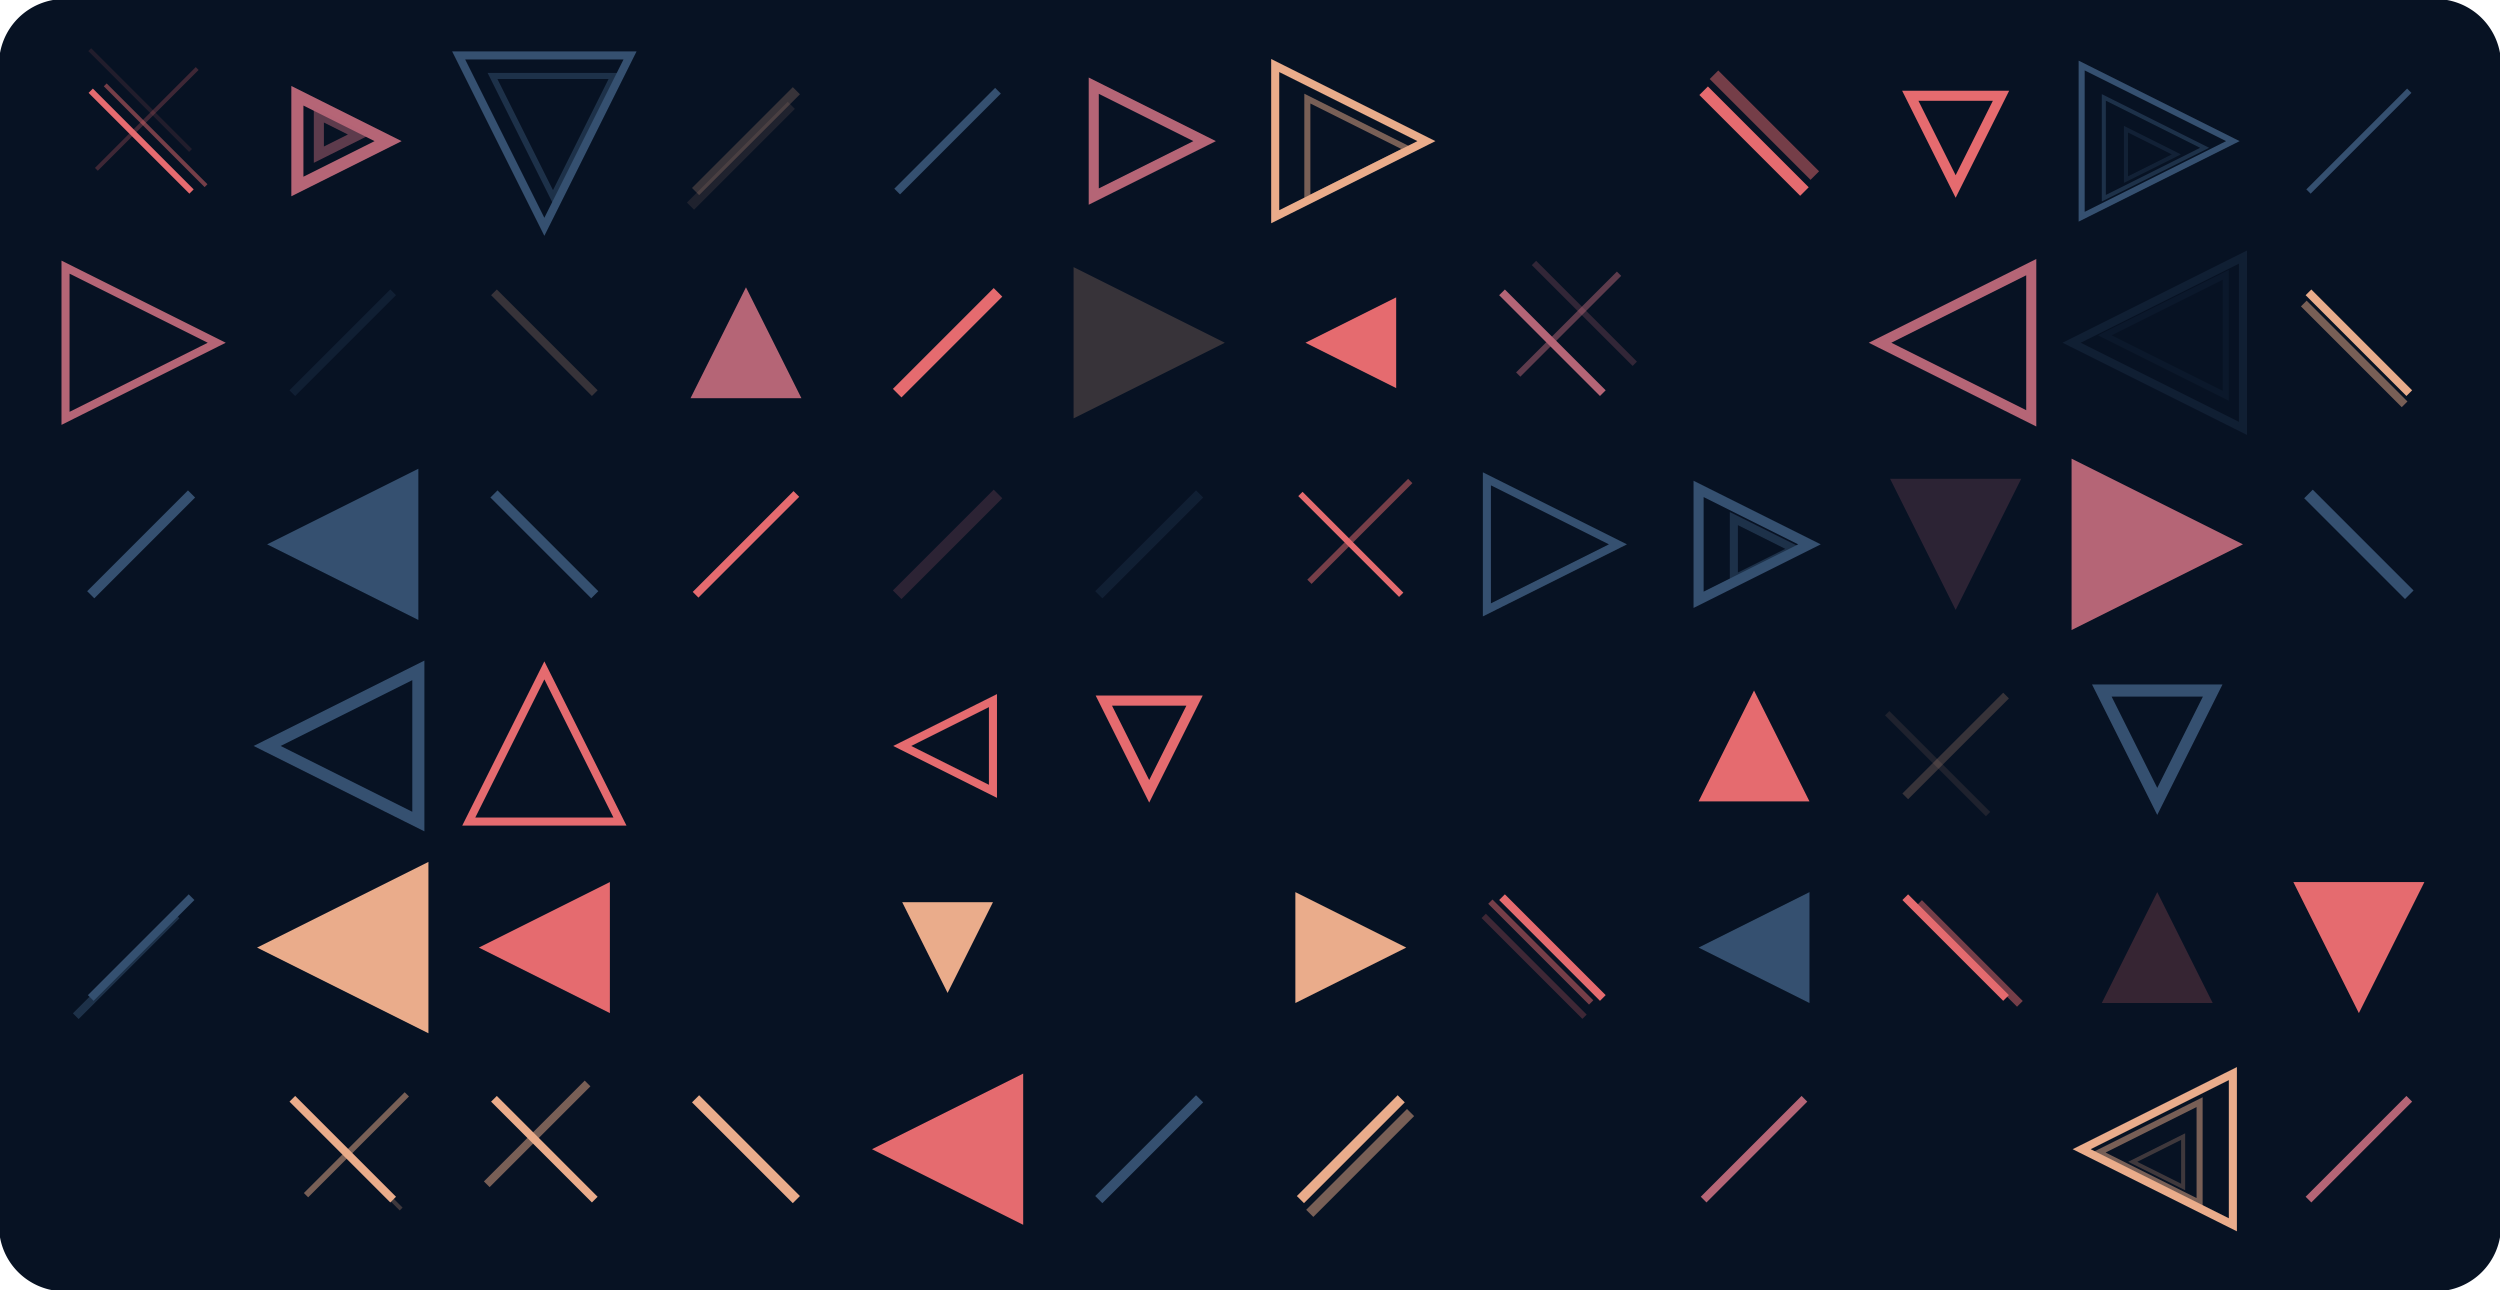 <svg version="1.1" xmlns="http://www.w3.org/2000/svg" xmlns:xlink="http://www.w3.org/1999/xlink" width="1240" height="640" viewBox="0 0 1240 640"><defs/><g><g><path fill="none" stroke="none"/><path fill="rgb(7,18,35)" stroke="rgb(7,18,35)" paint-order="fill stroke markers" d=" M 32 0 L 1208 0 L 1208 0 A 32 32 0 0 1 1240 32 L 1240 608 L 1240 608 A 32 32 0 0 1 1208 640 L 32 640 L 32 640 A 32 32 0 0 1 0 608 L 0 32 L 0 32 A 32 32 0 0 1 32 0 Z" fill-opacity="1" stroke-opacity="1" stroke-linecap="round" stroke-miterlimit="10" stroke-dasharray=""/></g><g><g><path fill="none" stroke="rgb(229,107,111)" paint-order="fill stroke markers" d=" M 45 45 L 95 95" stroke-opacity="1" stroke-miterlimit="10" stroke-width="3" stroke-dasharray=""/></g><g><path fill="none" stroke="rgb(229,107,111)" paint-order="fill stroke markers" d=" M 52.193 42.092 L 102.193 92.092" stroke-opacity="0.5" stroke-miterlimit="10" stroke-width="2" stroke-dasharray=""/></g><g><path fill="none" stroke="rgb(229,107,111)" paint-order="fill stroke markers" d=" M 47.798 83.992 L 97.798 33.992" stroke-opacity="0.25" stroke-miterlimit="10" stroke-width="2" stroke-dasharray=""/></g><g><path fill="none" stroke="rgb(229,107,111)" paint-order="fill stroke markers" d=" M 44.501 24.633 L 94.501 74.633" stroke-opacity="0.125" stroke-miterlimit="10" stroke-width="2" stroke-dasharray=""/></g><g><path fill="rgb(181,101,118)" stroke="rgb(181,101,118)" paint-order="fill stroke markers" d=" M 32.5 207.5 L 32.5 132.5 L 107.5 170 Z" fill-opacity="0" stroke-opacity="1" stroke-linecap="round" stroke-miterlimit="10" stroke-width="4" stroke-dasharray=""/></g><g><path fill="none" stroke="rgb(53,80,112)" paint-order="fill stroke markers" d=" M 45 295 L 95 245" stroke-opacity="1" stroke-miterlimit="10" stroke-width="5" stroke-dasharray=""/></g><g><path fill="rgb(181,101,118)" stroke="rgb(181,101,118)" paint-order="fill stroke markers" d=" M 20 320 L 95 320 L 95 395 L 20 395 L 20 320 Z" fill-opacity="0" stroke-opacity="0" stroke-linecap="round" stroke-miterlimit="10" stroke-width="0" stroke-dasharray=""/></g><g><path fill="none" stroke="rgb(53,80,112)" paint-order="fill stroke markers" d=" M 45 495 L 95 445" stroke-opacity="1" stroke-miterlimit="10" stroke-width="4" stroke-dasharray=""/></g><g><path fill="none" stroke="rgb(53,80,112)" paint-order="fill stroke markers" d=" M 37.575 504.032 L 87.575 454.032" stroke-opacity="0.5" stroke-miterlimit="10" stroke-width="4" stroke-dasharray=""/></g><g><path fill="rgb(53,80,112)" stroke="rgb(53,80,112)" paint-order="fill stroke markers" d=" M 20 520 L 65 520 L 65 565 L 20 565 L 20 520 Z" fill-opacity="0" stroke-opacity="0" stroke-linecap="round" stroke-miterlimit="10" stroke-width="0" stroke-dasharray=""/></g><g><path fill="rgb(53,80,112)" stroke="rgb(53,80,112)" paint-order="fill stroke markers" d=" M 34.423 524.976 L 59.423 524.976 L 59.423 549.976 L 34.423 549.976 L 34.423 524.976 Z" fill-opacity="0" stroke-opacity="0" stroke-linecap="round" stroke-miterlimit="10" stroke-width="-1" stroke-dasharray=""/></g><g><path fill="rgb(181,101,118)" stroke="rgb(181,101,118)" paint-order="fill stroke markers" d=" M 147.5 92.5 L 147.5 47.5 L 192.5 70 Z" fill-opacity="0" stroke-opacity="1" stroke-linecap="round" stroke-miterlimit="10" stroke-width="6" stroke-dasharray=""/></g><g><path fill="rgb(181,101,118)" stroke="rgb(181,101,118)" paint-order="fill stroke markers" d=" M 158.153 76.718 L 158.153 56.718 L 178.153 66.718 Z" fill-opacity="0" stroke-opacity="0.5" stroke-linecap="round" stroke-miterlimit="10" stroke-width="5" stroke-dasharray=""/></g><g><path fill="none" stroke="rgb(53,80,112)" paint-order="fill stroke markers" d=" M 145 195 L 195 145" stroke-opacity="0.216" stroke-miterlimit="10" stroke-width="4" stroke-dasharray=""/></g><g><path fill="rgb(53,80,112)" stroke="rgb(53,80,112)" paint-order="fill stroke markers" d=" M 207.5 232.5 L 207.5 307.5 L 132.5 270 Z" fill-opacity="1" stroke-opacity="0" stroke-linecap="round" stroke-miterlimit="10" stroke-width="0" stroke-dasharray=""/></g><g><path fill="rgb(53,80,112)" stroke="rgb(53,80,112)" paint-order="fill stroke markers" d=" M 191.884 242.41 L 191.884 292.41 L 141.884 267.41 Z" fill-opacity="0" stroke-opacity="0.5" stroke-linecap="round" stroke-miterlimit="10" stroke-width="-1" stroke-dasharray=""/></g><g><path fill="rgb(53,80,112)" stroke="rgb(53,80,112)" paint-order="fill stroke markers" d=" M 180.587 256.145 L 180.587 281.145 L 155.587 268.645 Z" fill-opacity="0" stroke-opacity="0.25" stroke-linecap="round" stroke-miterlimit="10" stroke-width="-2" stroke-dasharray=""/></g><g><path fill="rgb(53,80,112)" stroke="rgb(53,80,112)" paint-order="fill stroke markers" d=" M 207.5 332.5 L 207.5 407.5 L 132.5 370 Z" fill-opacity="0" stroke-opacity="1" stroke-linecap="round" stroke-miterlimit="10" stroke-width="6" stroke-dasharray=""/></g><g><path fill="rgb(234,172,139)" stroke="rgb(234,172,139)" paint-order="fill stroke markers" d=" M 212.5 427.5 L 212.5 512.5 L 127.5 470 Z" fill-opacity="1" stroke-opacity="0" stroke-linecap="round" stroke-miterlimit="10" stroke-width="0" stroke-dasharray=""/></g><g><path fill="none" stroke="rgb(234,172,139)" paint-order="fill stroke markers" d=" M 145 545 L 195 595" stroke-opacity="1" stroke-miterlimit="10" stroke-width="4" stroke-dasharray=""/></g><g><path fill="none" stroke="rgb(234,172,139)" paint-order="fill stroke markers" d=" M 151.785 592.803 L 201.785 542.803" stroke-opacity="0.5" stroke-miterlimit="10" stroke-width="3" stroke-dasharray=""/></g><g><path fill="none" stroke="rgb(234,172,139)" paint-order="fill stroke markers" d=" M 148.961 549.671 L 198.961 599.671" stroke-opacity="0.25" stroke-miterlimit="10" stroke-width="2" stroke-dasharray=""/></g><g><path fill="rgb(53,80,112)" stroke="rgb(53,80,112)" paint-order="fill stroke markers" d=" M 227.5 27.5 L 312.5 27.5 L 270 112.5 Z" fill-opacity="0" stroke-opacity="1" stroke-linecap="round" stroke-miterlimit="10" stroke-width="4" stroke-dasharray=""/></g><g><path fill="rgb(53,80,112)" stroke="rgb(53,80,112)" paint-order="fill stroke markers" d=" M 244.285 37.686 L 304.285 37.686 L 274.285 97.686 Z" fill-opacity="0" stroke-opacity="0.5" stroke-linecap="round" stroke-miterlimit="10" stroke-width="3" stroke-dasharray=""/></g><g><path fill="none" stroke="rgb(234,172,139)" paint-order="fill stroke markers" d=" M 245 145 L 295 195" stroke-opacity="0.216" stroke-miterlimit="10" stroke-width="4" stroke-dasharray=""/></g><g><path fill="none" stroke="rgb(53,80,112)" paint-order="fill stroke markers" d=" M 245 245 L 295 295" stroke-opacity="1" stroke-miterlimit="10" stroke-width="5" stroke-dasharray=""/></g><g><path fill="rgb(229,107,111)" stroke="rgb(229,107,111)" paint-order="fill stroke markers" d=" M 307.5 407.5 L 232.5 407.5 L 270 332.5 Z" fill-opacity="0" stroke-opacity="1" stroke-linecap="round" stroke-miterlimit="10" stroke-width="4" stroke-dasharray=""/></g><g><path fill="rgb(229,107,111)" stroke="rgb(229,107,111)" paint-order="fill stroke markers" d=" M 302.5 437.5 L 302.5 502.5 L 237.5 470 Z" fill-opacity="1" stroke-opacity="0" stroke-linecap="round" stroke-miterlimit="10" stroke-width="0" stroke-dasharray=""/></g><g><path fill="rgb(229,107,111)" stroke="rgb(229,107,111)" paint-order="fill stroke markers" d=" M 286.945 453.237 L 286.945 493.237 L 246.945 473.237 Z" fill-opacity="0" stroke-opacity="0.5" stroke-linecap="round" stroke-miterlimit="10" stroke-width="-1" stroke-dasharray=""/></g><g><path fill="none" stroke="rgb(234,172,139)" paint-order="fill stroke markers" d=" M 245 545 L 295 595" stroke-opacity="1" stroke-miterlimit="10" stroke-width="4" stroke-dasharray=""/></g><g><path fill="none" stroke="rgb(234,172,139)" paint-order="fill stroke markers" d=" M 241.433 587.4 L 291.433 537.4" stroke-opacity="0.5" stroke-miterlimit="10" stroke-width="4" stroke-dasharray=""/></g><g><path fill="none" stroke="rgb(234,172,139)" paint-order="fill stroke markers" d=" M 345 95 L 395 45" stroke-opacity="0.216" stroke-miterlimit="10" stroke-width="5" stroke-dasharray=""/></g><g><path fill="none" stroke="rgb(234,172,139)" paint-order="fill stroke markers" d=" M 342.486 102.24 L 392.486 52.24" stroke-opacity="0.108" stroke-miterlimit="10" stroke-width="5" stroke-dasharray=""/></g><g><path fill="rgb(181,101,118)" stroke="rgb(181,101,118)" paint-order="fill stroke markers" d=" M 397.5 197.5 L 342.5 197.5 L 370 142.5 Z" fill-opacity="1" stroke-opacity="0" stroke-linecap="round" stroke-miterlimit="10" stroke-width="0" stroke-dasharray=""/></g><g><path fill="rgb(181,101,118)" stroke="rgb(181,101,118)" paint-order="fill stroke markers" d=" M 387.293 186.302 L 357.293 186.302 L 372.293 156.302 Z" fill-opacity="0" stroke-opacity="0.5" stroke-linecap="round" stroke-miterlimit="10" stroke-width="-1" stroke-dasharray=""/></g><g><path fill="none" stroke="rgb(229,107,111)" paint-order="fill stroke markers" d=" M 345 295 L 395 245" stroke-opacity="1" stroke-miterlimit="10" stroke-width="4" stroke-dasharray=""/></g><g><path fill="rgb(53,80,112)" stroke="rgb(53,80,112)" paint-order="fill stroke markers" d=" M 320 320 L 365 320 L 365 365 L 320 365 L 320 320 Z" fill-opacity="0" stroke-opacity="0" stroke-linecap="round" stroke-miterlimit="10" stroke-width="6" stroke-dasharray=""/></g><g><path fill="rgb(53,80,112)" stroke="rgb(53,80,112)" paint-order="fill stroke markers" d=" M 334.869 329.637 L 359.869 329.637 L 359.869 354.637 L 334.869 354.637 L 334.869 329.637 Z" fill-opacity="0" stroke-opacity="0" stroke-linecap="round" stroke-miterlimit="10" stroke-width="5" stroke-dasharray=""/></g><g><path fill="rgb(181,101,118)" stroke="rgb(181,101,118)" paint-order="fill stroke markers" d=" M 320 420 L 375 420 L 375 475 L 320 475 L 320 420 Z" fill-opacity="0" stroke-opacity="0" stroke-linecap="round" stroke-miterlimit="10" stroke-width="0" stroke-dasharray=""/></g><g><path fill="rgb(181,101,118)" stroke="rgb(181,101,118)" paint-order="fill stroke markers" d=" M 328.468 431.642 L 363.468 431.642 L 363.468 466.642 L 328.468 466.642 L 328.468 431.642 Z" fill-opacity="0" stroke-opacity="0" stroke-linecap="round" stroke-miterlimit="10" stroke-width="-1" stroke-dasharray=""/></g><g><path fill="none" stroke="rgb(234,172,139)" paint-order="fill stroke markers" d=" M 345 545 L 395 595" stroke-opacity="1" stroke-miterlimit="10" stroke-width="5" stroke-dasharray=""/></g><g><path fill="none" stroke="rgb(53,80,112)" paint-order="fill stroke markers" d=" M 445 95 L 495 45" stroke-opacity="1" stroke-miterlimit="10" stroke-width="4" stroke-dasharray=""/></g><g><path fill="none" stroke="rgb(229,107,111)" paint-order="fill stroke markers" d=" M 445 195 L 495 145" stroke-opacity="1" stroke-miterlimit="10" stroke-width="6" stroke-dasharray=""/></g><g><path fill="none" stroke="rgb(181,101,118)" paint-order="fill stroke markers" d=" M 445 295 L 495 245" stroke-opacity="0.216" stroke-miterlimit="10" stroke-width="6" stroke-dasharray=""/></g><g><path fill="rgb(229,107,111)" stroke="rgb(229,107,111)" paint-order="fill stroke markers" d=" M 492.5 347.5 L 492.5 392.5 L 447.5 370 Z" fill-opacity="0" stroke-opacity="1" stroke-linecap="round" stroke-miterlimit="10" stroke-width="4" stroke-dasharray=""/></g><g><path fill="rgb(234,172,139)" stroke="rgb(234,172,139)" paint-order="fill stroke markers" d=" M 447.5 447.5 L 492.5 447.5 L 470 492.5 Z" fill-opacity="1" stroke-opacity="0" stroke-linecap="round" stroke-miterlimit="10" stroke-width="0" stroke-dasharray=""/></g><g><path fill="rgb(229,107,111)" stroke="rgb(229,107,111)" paint-order="fill stroke markers" d=" M 507.5 532.5 L 507.5 607.5 L 432.5 570 Z" fill-opacity="1" stroke-opacity="0" stroke-linecap="round" stroke-miterlimit="10" stroke-width="0" stroke-dasharray=""/></g><g><path fill="rgb(229,107,111)" stroke="rgb(229,107,111)" paint-order="fill stroke markers" d=" M 496.136 549.75 L 496.136 599.75 L 446.136 574.75 Z" fill-opacity="0" stroke-opacity="0.5" stroke-linecap="round" stroke-miterlimit="10" stroke-width="-1" stroke-dasharray=""/></g><g><path fill="rgb(181,101,118)" stroke="rgb(181,101,118)" paint-order="fill stroke markers" d=" M 542.5 97.5 L 542.5 42.5 L 597.5 70 Z" fill-opacity="0" stroke-opacity="1" stroke-linecap="round" stroke-miterlimit="10" stroke-width="5" stroke-dasharray=""/></g><g><path fill="rgb(234,172,139)" stroke="rgb(234,172,139)" paint-order="fill stroke markers" d=" M 532.5 207.5 L 532.5 132.5 L 607.5 170 Z" fill-opacity="0.216" stroke-opacity="0" stroke-linecap="round" stroke-miterlimit="10" stroke-width="0" stroke-dasharray=""/></g><g><path fill="rgb(234,172,139)" stroke="rgb(234,172,139)" paint-order="fill stroke markers" d=" M 543.396 197.488 L 543.396 147.488 L 593.396 172.488 Z" fill-opacity="0" stroke-opacity="0.108" stroke-linecap="round" stroke-miterlimit="10" stroke-width="-1" stroke-dasharray=""/></g><g><path fill="rgb(234,172,139)" stroke="rgb(234,172,139)" paint-order="fill stroke markers" d=" M 553.181 188.821 L 553.181 163.821 L 578.181 176.321 Z" fill-opacity="0" stroke-opacity="0.054" stroke-linecap="round" stroke-miterlimit="10" stroke-width="-2" stroke-dasharray=""/></g><g><path fill="none" stroke="rgb(53,80,112)" paint-order="fill stroke markers" d=" M 545 295 L 595 245" stroke-opacity="0.216" stroke-miterlimit="10" stroke-width="5" stroke-dasharray=""/></g><g><path fill="rgb(229,107,111)" stroke="rgb(229,107,111)" paint-order="fill stroke markers" d=" M 547.5 347.5 L 592.5 347.5 L 570 392.5 Z" fill-opacity="0" stroke-opacity="1" stroke-linecap="round" stroke-miterlimit="10" stroke-width="5" stroke-dasharray=""/></g><g><path fill="rgb(181,101,118)" stroke="rgb(181,101,118)" paint-order="fill stroke markers" d=" M 520 420 L 565 420 L 565 465 L 520 465 L 520 420 Z" fill-opacity="0" stroke-opacity="0" stroke-linecap="round" stroke-miterlimit="10" stroke-width="0" stroke-dasharray=""/></g><g><path fill="rgb(181,101,118)" stroke="rgb(181,101,118)" paint-order="fill stroke markers" d=" M 536.241 431.608 L 561.241 431.608 L 561.241 456.608 L 536.241 456.608 L 536.241 431.608 Z" fill-opacity="0" stroke-opacity="0" stroke-linecap="round" stroke-miterlimit="10" stroke-width="-1" stroke-dasharray=""/></g><g><path fill="none" stroke="rgb(53,80,112)" paint-order="fill stroke markers" d=" M 545 595 L 595 545" stroke-opacity="1" stroke-miterlimit="10" stroke-width="5" stroke-dasharray=""/></g><g><path fill="rgb(234,172,139)" stroke="rgb(234,172,139)" paint-order="fill stroke markers" d=" M 632.5 107.5 L 632.5 32.5 L 707.5 70 Z" fill-opacity="0" stroke-opacity="1" stroke-linecap="round" stroke-miterlimit="10" stroke-width="4" stroke-dasharray=""/></g><g><path fill="rgb(234,172,139)" stroke="rgb(234,172,139)" paint-order="fill stroke markers" d=" M 648.445 98.905 L 648.445 48.905 L 698.445 73.905 Z" fill-opacity="0" stroke-opacity="0.5" stroke-linecap="round" stroke-miterlimit="10" stroke-width="3" stroke-dasharray=""/></g><g><path fill="rgb(229,107,111)" stroke="rgb(229,107,111)" paint-order="fill stroke markers" d=" M 692.5 147.5 L 692.5 192.5 L 647.5 170 Z" fill-opacity="1" stroke-opacity="0" stroke-linecap="round" stroke-miterlimit="10" stroke-width="0" stroke-dasharray=""/></g><g><path fill="none" stroke="rgb(229,107,111)" paint-order="fill stroke markers" d=" M 645 245 L 695 295" stroke-opacity="1" stroke-miterlimit="10" stroke-width="3" stroke-dasharray=""/></g><g><path fill="none" stroke="rgb(229,107,111)" paint-order="fill stroke markers" d=" M 649.478 288.566 L 699.478 238.566" stroke-opacity="0.5" stroke-miterlimit="10" stroke-width="3" stroke-dasharray=""/></g><g><path fill="rgb(53,80,112)" stroke="rgb(53,80,112)" paint-order="fill stroke markers" d=" M 620 320 L 705 320 L 705 405 L 620 405 L 620 320 Z" fill-opacity="0" stroke-opacity="0" stroke-linecap="round" stroke-miterlimit="10" stroke-width="0" stroke-dasharray=""/></g><g><path fill="rgb(234,172,139)" stroke="rgb(234,172,139)" paint-order="fill stroke markers" d=" M 642.5 497.5 L 642.5 442.5 L 697.5 470 Z" fill-opacity="1" stroke-opacity="0" stroke-linecap="round" stroke-miterlimit="10" stroke-width="0" stroke-dasharray=""/></g><g><path fill="rgb(234,172,139)" stroke="rgb(234,172,139)" paint-order="fill stroke markers" d=" M 657.344 488.921 L 657.344 458.921 L 687.344 473.921 Z" fill-opacity="0" stroke-opacity="0.5" stroke-linecap="round" stroke-miterlimit="10" stroke-width="-1" stroke-dasharray=""/></g><g><path fill="none" stroke="rgb(234,172,139)" paint-order="fill stroke markers" d=" M 645 595 L 695 545" stroke-opacity="1" stroke-miterlimit="10" stroke-width="5" stroke-dasharray=""/></g><g><path fill="none" stroke="rgb(234,172,139)" paint-order="fill stroke markers" d=" M 649.636 601.828 L 699.636 551.828" stroke-opacity="0.5" stroke-miterlimit="10" stroke-width="5" stroke-dasharray=""/></g><g><path fill="rgb(181,101,118)" stroke="rgb(181,101,118)" paint-order="fill stroke markers" d=" M 720 20 L 795 20 L 795 95 L 720 95 L 720 20 Z" fill-opacity="0" stroke-opacity="0" stroke-linecap="round" stroke-miterlimit="10" stroke-width="4" stroke-dasharray=""/></g><g><path fill="none" stroke="rgb(181,101,118)" paint-order="fill stroke markers" d=" M 745 145 L 795 195" stroke-opacity="1" stroke-miterlimit="10" stroke-width="4" stroke-dasharray=""/></g><g><path fill="none" stroke="rgb(181,101,118)" paint-order="fill stroke markers" d=" M 753.041 185.772 L 803.041 135.772" stroke-opacity="0.5" stroke-miterlimit="10" stroke-width="3" stroke-dasharray=""/></g><g><path fill="none" stroke="rgb(181,101,118)" paint-order="fill stroke markers" d=" M 760.85 130.436 L 810.85 180.436" stroke-opacity="0.25" stroke-miterlimit="10" stroke-width="3" stroke-dasharray=""/></g><g><path fill="rgb(53,80,112)" stroke="rgb(53,80,112)" paint-order="fill stroke markers" d=" M 737.5 302.5 L 737.5 237.5 L 802.5 270 Z" fill-opacity="0" stroke-opacity="1" stroke-linecap="round" stroke-miterlimit="10" stroke-width="4" stroke-dasharray=""/></g><g><path fill="rgb(53,80,112)" stroke="rgb(53,80,112)" paint-order="fill stroke markers" d=" M 720 320 L 805 320 L 805 405 L 720 405 L 720 320 Z" fill-opacity="0" stroke-opacity="0" stroke-linecap="round" stroke-miterlimit="10" stroke-width="0" stroke-dasharray=""/></g><g><path fill="rgb(53,80,112)" stroke="rgb(53,80,112)" paint-order="fill stroke markers" d=" M 731.055 334.921 L 796.055 334.921 L 796.055 399.921 L 731.055 399.921 L 731.055 334.921 Z" fill-opacity="0" stroke-opacity="0" stroke-linecap="round" stroke-miterlimit="10" stroke-width="-1" stroke-dasharray=""/></g><g><path fill="none" stroke="rgb(229,107,111)" paint-order="fill stroke markers" d=" M 745 445 L 795 495" stroke-opacity="1" stroke-miterlimit="10" stroke-width="4" stroke-dasharray=""/></g><g><path fill="none" stroke="rgb(229,107,111)" paint-order="fill stroke markers" d=" M 739.211 447.218 L 789.211 497.218" stroke-opacity="0.5" stroke-miterlimit="10" stroke-width="3" stroke-dasharray=""/></g><g><path fill="none" stroke="rgb(229,107,111)" paint-order="fill stroke markers" d=" M 735.927 454.292 L 785.927 504.292" stroke-opacity="0.25" stroke-miterlimit="10" stroke-width="3" stroke-dasharray=""/></g><g><path fill="rgb(181,101,118)" stroke="rgb(181,101,118)" paint-order="fill stroke markers" d=" M 720 520 L 795 520 L 795 595 L 720 595 L 720 520 Z" fill-opacity="0" stroke-opacity="0" stroke-linecap="round" stroke-miterlimit="10" stroke-width="0" stroke-dasharray=""/></g><g><path fill="none" stroke="rgb(229,107,111)" paint-order="fill stroke markers" d=" M 845 45 L 895 95" stroke-opacity="1" stroke-miterlimit="10" stroke-width="6" stroke-dasharray=""/></g><g><path fill="none" stroke="rgb(229,107,111)" paint-order="fill stroke markers" d=" M 850.138 37.077 L 900.138 87.077" stroke-opacity="0.5" stroke-miterlimit="10" stroke-width="6" stroke-dasharray=""/></g><g><path fill="rgb(234,172,139)" stroke="rgb(234,172,139)" paint-order="fill stroke markers" d=" M 820 120 L 885 120 L 885 185 L 820 185 L 820 120 Z" fill-opacity="0" stroke-opacity="0" stroke-linecap="round" stroke-miterlimit="10" stroke-width="4" stroke-dasharray=""/></g><g><path fill="rgb(53,80,112)" stroke="rgb(53,80,112)" paint-order="fill stroke markers" d=" M 842.5 297.5 L 842.5 242.5 L 897.5 270 Z" fill-opacity="0" stroke-opacity="1" stroke-linecap="round" stroke-miterlimit="10" stroke-width="5" stroke-dasharray=""/></g><g><path fill="rgb(53,80,112)" stroke="rgb(53,80,112)" paint-order="fill stroke markers" d=" M 859.989 287.22 L 859.989 257.22 L 889.989 272.22 Z" fill-opacity="0" stroke-opacity="0.5" stroke-linecap="round" stroke-miterlimit="10" stroke-width="4" stroke-dasharray=""/></g><g><path fill="rgb(229,107,111)" stroke="rgb(229,107,111)" paint-order="fill stroke markers" d=" M 897.5 397.5 L 842.5 397.5 L 870 342.5 Z" fill-opacity="1" stroke-opacity="0" stroke-linecap="round" stroke-miterlimit="10" stroke-width="0" stroke-dasharray=""/></g><g><path fill="rgb(229,107,111)" stroke="rgb(229,107,111)" paint-order="fill stroke markers" d=" M 888.771 383.842 L 858.771 383.842 L 873.771 353.842 Z" fill-opacity="0" stroke-opacity="0.5" stroke-linecap="round" stroke-miterlimit="10" stroke-width="-1" stroke-dasharray=""/></g><g><path fill="rgb(53,80,112)" stroke="rgb(53,80,112)" paint-order="fill stroke markers" d=" M 897.5 442.5 L 897.5 497.5 L 842.5 470 Z" fill-opacity="1" stroke-opacity="0" stroke-linecap="round" stroke-miterlimit="10" stroke-width="0" stroke-dasharray=""/></g><g><path fill="rgb(53,80,112)" stroke="rgb(53,80,112)" paint-order="fill stroke markers" d=" M 887.176 457.436 L 887.176 487.436 L 857.176 472.436 Z" fill-opacity="0" stroke-opacity="0.5" stroke-linecap="round" stroke-miterlimit="10" stroke-width="-1" stroke-dasharray=""/></g><g><path fill="none" stroke="rgb(181,101,118)" paint-order="fill stroke markers" d=" M 845 595 L 895 545" stroke-opacity="1" stroke-miterlimit="10" stroke-width="4" stroke-dasharray=""/></g><g><path fill="rgb(229,107,111)" stroke="rgb(229,107,111)" paint-order="fill stroke markers" d=" M 947.5 47.5 L 992.5 47.5 L 970 92.5 Z" fill-opacity="0" stroke-opacity="1" stroke-linecap="round" stroke-miterlimit="10" stroke-width="5" stroke-dasharray=""/></g><g><path fill="rgb(181,101,118)" stroke="rgb(181,101,118)" paint-order="fill stroke markers" d=" M 1007.5 132.5 L 1007.5 207.5 L 932.5 170 Z" fill-opacity="0" stroke-opacity="1" stroke-linecap="round" stroke-miterlimit="10" stroke-width="5" stroke-dasharray=""/></g><g><path fill="rgb(181,101,118)" stroke="rgb(181,101,118)" paint-order="fill stroke markers" d=" M 937.5 237.5 L 1002.5 237.5 L 970 302.5 Z" fill-opacity="0.216" stroke-opacity="0" stroke-linecap="round" stroke-miterlimit="10" stroke-width="0" stroke-dasharray=""/></g><g><path fill="none" stroke="rgb(234,172,139)" paint-order="fill stroke markers" d=" M 945 395 L 995 345" stroke-opacity="0.216" stroke-miterlimit="10" stroke-width="4" stroke-dasharray=""/></g><g><path fill="none" stroke="rgb(234,172,139)" paint-order="fill stroke markers" d=" M 936.062 353.768 L 986.062 403.768" stroke-opacity="0.108" stroke-miterlimit="10" stroke-width="3" stroke-dasharray=""/></g><g><path fill="none" stroke="rgb(229,107,111)" paint-order="fill stroke markers" d=" M 945 445 L 995 495" stroke-opacity="1" stroke-miterlimit="10" stroke-width="4" stroke-dasharray=""/></g><g><path fill="none" stroke="rgb(229,107,111)" paint-order="fill stroke markers" d=" M 951.86 447.909 L 1001.86 497.909" stroke-opacity="0.5" stroke-miterlimit="10" stroke-width="4" stroke-dasharray=""/></g><g><path fill="rgb(234,172,139)" stroke="rgb(234,172,139)" paint-order="fill stroke markers" d=" M 920 520 L 965 520 L 965 565 L 920 565 L 920 520 Z" fill-opacity="0" stroke-opacity="0" stroke-linecap="round" stroke-miterlimit="10" stroke-width="0" stroke-dasharray=""/></g><g><path fill="rgb(234,172,139)" stroke="rgb(234,172,139)" paint-order="fill stroke markers" d=" M 935.67 527.661 L 960.67 527.661 L 960.67 552.661 L 935.67 552.661 L 935.67 527.661 Z" fill-opacity="0" stroke-opacity="0" stroke-linecap="round" stroke-miterlimit="10" stroke-width="-1" stroke-dasharray=""/></g><g><path fill="rgb(53,80,112)" stroke="rgb(53,80,112)" paint-order="fill stroke markers" d=" M 1032.5 107.5 L 1032.5 32.5 L 1107.5 70 Z" fill-opacity="0" stroke-opacity="1" stroke-linecap="round" stroke-miterlimit="10" stroke-width="3" stroke-dasharray=""/></g><g><path fill="rgb(53,80,112)" stroke="rgb(53,80,112)" paint-order="fill stroke markers" d=" M 1043.497 98.318 L 1043.497 48.318 L 1093.497 73.318 Z" fill-opacity="0" stroke-opacity="0.5" stroke-linecap="round" stroke-miterlimit="10" stroke-width="2" stroke-dasharray=""/></g><g><path fill="rgb(53,80,112)" stroke="rgb(53,80,112)" paint-order="fill stroke markers" d=" M 1054.477 89.082 L 1054.477 64.082 L 1079.477 76.582 Z" fill-opacity="0" stroke-opacity="0.25" stroke-linecap="round" stroke-miterlimit="10" stroke-width="2" stroke-dasharray=""/></g><g><path fill="rgb(53,80,112)" stroke="rgb(53,80,112)" paint-order="fill stroke markers" d=" M 1112.5 127.5 L 1112.5 212.5 L 1027.5 170 Z" fill-opacity="0" stroke-opacity="0.216" stroke-linecap="round" stroke-miterlimit="10" stroke-width="4" stroke-dasharray=""/></g><g><path fill="rgb(53,80,112)" stroke="rgb(53,80,112)" paint-order="fill stroke markers" d=" M 1103.973 136.315 L 1103.973 196.315 L 1043.973 166.315 Z" fill-opacity="0" stroke-opacity="0.108" stroke-linecap="round" stroke-miterlimit="10" stroke-width="3" stroke-dasharray=""/></g><g><path fill="rgb(181,101,118)" stroke="rgb(181,101,118)" paint-order="fill stroke markers" d=" M 1027.5 312.5 L 1027.5 227.5 L 1112.5 270 Z" fill-opacity="1" stroke-opacity="0" stroke-linecap="round" stroke-miterlimit="10" stroke-width="0" stroke-dasharray=""/></g><g><path fill="rgb(53,80,112)" stroke="rgb(53,80,112)" paint-order="fill stroke markers" d=" M 1042.5 342.5 L 1097.5 342.5 L 1070 397.5 Z" fill-opacity="0" stroke-opacity="1" stroke-linecap="round" stroke-miterlimit="10" stroke-width="6" stroke-dasharray=""/></g><g><path fill="rgb(229,107,111)" stroke="rgb(229,107,111)" paint-order="fill stroke markers" d=" M 1097.5 497.5 L 1042.5 497.5 L 1070 442.5 Z" fill-opacity="0.216" stroke-opacity="0" stroke-linecap="round" stroke-miterlimit="10" stroke-width="0" stroke-dasharray=""/></g><g><path fill="rgb(234,172,139)" stroke="rgb(234,172,139)" paint-order="fill stroke markers" d=" M 1107.5 532.5 L 1107.5 607.5 L 1032.5 570 Z" fill-opacity="0" stroke-opacity="1" stroke-linecap="round" stroke-miterlimit="10" stroke-width="4" stroke-dasharray=""/></g><g><path fill="rgb(234,172,139)" stroke="rgb(234,172,139)" paint-order="fill stroke markers" d=" M 1091.003 546.668 L 1091.003 596.668 L 1041.003 571.668 Z" fill-opacity="0" stroke-opacity="0.5" stroke-linecap="round" stroke-miterlimit="10" stroke-width="3" stroke-dasharray=""/></g><g><path fill="rgb(234,172,139)" stroke="rgb(234,172,139)" paint-order="fill stroke markers" d=" M 1082.835 563.747 L 1082.835 588.747 L 1057.835 576.247 Z" fill-opacity="0" stroke-opacity="0.25" stroke-linecap="round" stroke-miterlimit="10" stroke-width="2" stroke-dasharray=""/></g><g><path fill="none" stroke="rgb(53,80,112)" paint-order="fill stroke markers" d=" M 1145 95 L 1195 45" stroke-opacity="1" stroke-miterlimit="10" stroke-width="3" stroke-dasharray=""/></g><g><path fill="none" stroke="rgb(234,172,139)" paint-order="fill stroke markers" d=" M 1145 145 L 1195 195" stroke-opacity="1" stroke-miterlimit="10" stroke-width="4" stroke-dasharray=""/></g><g><path fill="none" stroke="rgb(234,172,139)" paint-order="fill stroke markers" d=" M 1142.681 150.54 L 1192.681 200.54" stroke-opacity="0.5" stroke-miterlimit="10" stroke-width="4" stroke-dasharray=""/></g><g><path fill="none" stroke="rgb(53,80,112)" paint-order="fill stroke markers" d=" M 1145 245 L 1195 295" stroke-opacity="1" stroke-miterlimit="10" stroke-width="6" stroke-dasharray=""/></g><g><path fill="rgb(181,101,118)" stroke="rgb(181,101,118)" paint-order="fill stroke markers" d=" M 1120 320 L 1195 320 L 1195 395 L 1120 395 L 1120 320 Z" fill-opacity="0" stroke-opacity="0" stroke-linecap="round" stroke-miterlimit="10" stroke-width="4" stroke-dasharray=""/></g><g><path fill="rgb(229,107,111)" stroke="rgb(229,107,111)" paint-order="fill stroke markers" d=" M 1137.5 437.5 L 1202.5 437.5 L 1170 502.5 Z" fill-opacity="1" stroke-opacity="0" stroke-linecap="round" stroke-miterlimit="10" stroke-width="0" stroke-dasharray=""/></g><g><path fill="rgb(229,107,111)" stroke="rgb(229,107,111)" paint-order="fill stroke markers" d=" M 1152.508 445.369 L 1192.508 445.369 L 1172.508 485.369 Z" fill-opacity="0" stroke-opacity="0.5" stroke-linecap="round" stroke-miterlimit="10" stroke-width="-1" stroke-dasharray=""/></g><g><path fill="none" stroke="rgb(181,101,118)" paint-order="fill stroke markers" d=" M 1145 595 L 1195 545" stroke-opacity="1" stroke-miterlimit="10" stroke-width="4" stroke-dasharray=""/></g></g></g></svg>
